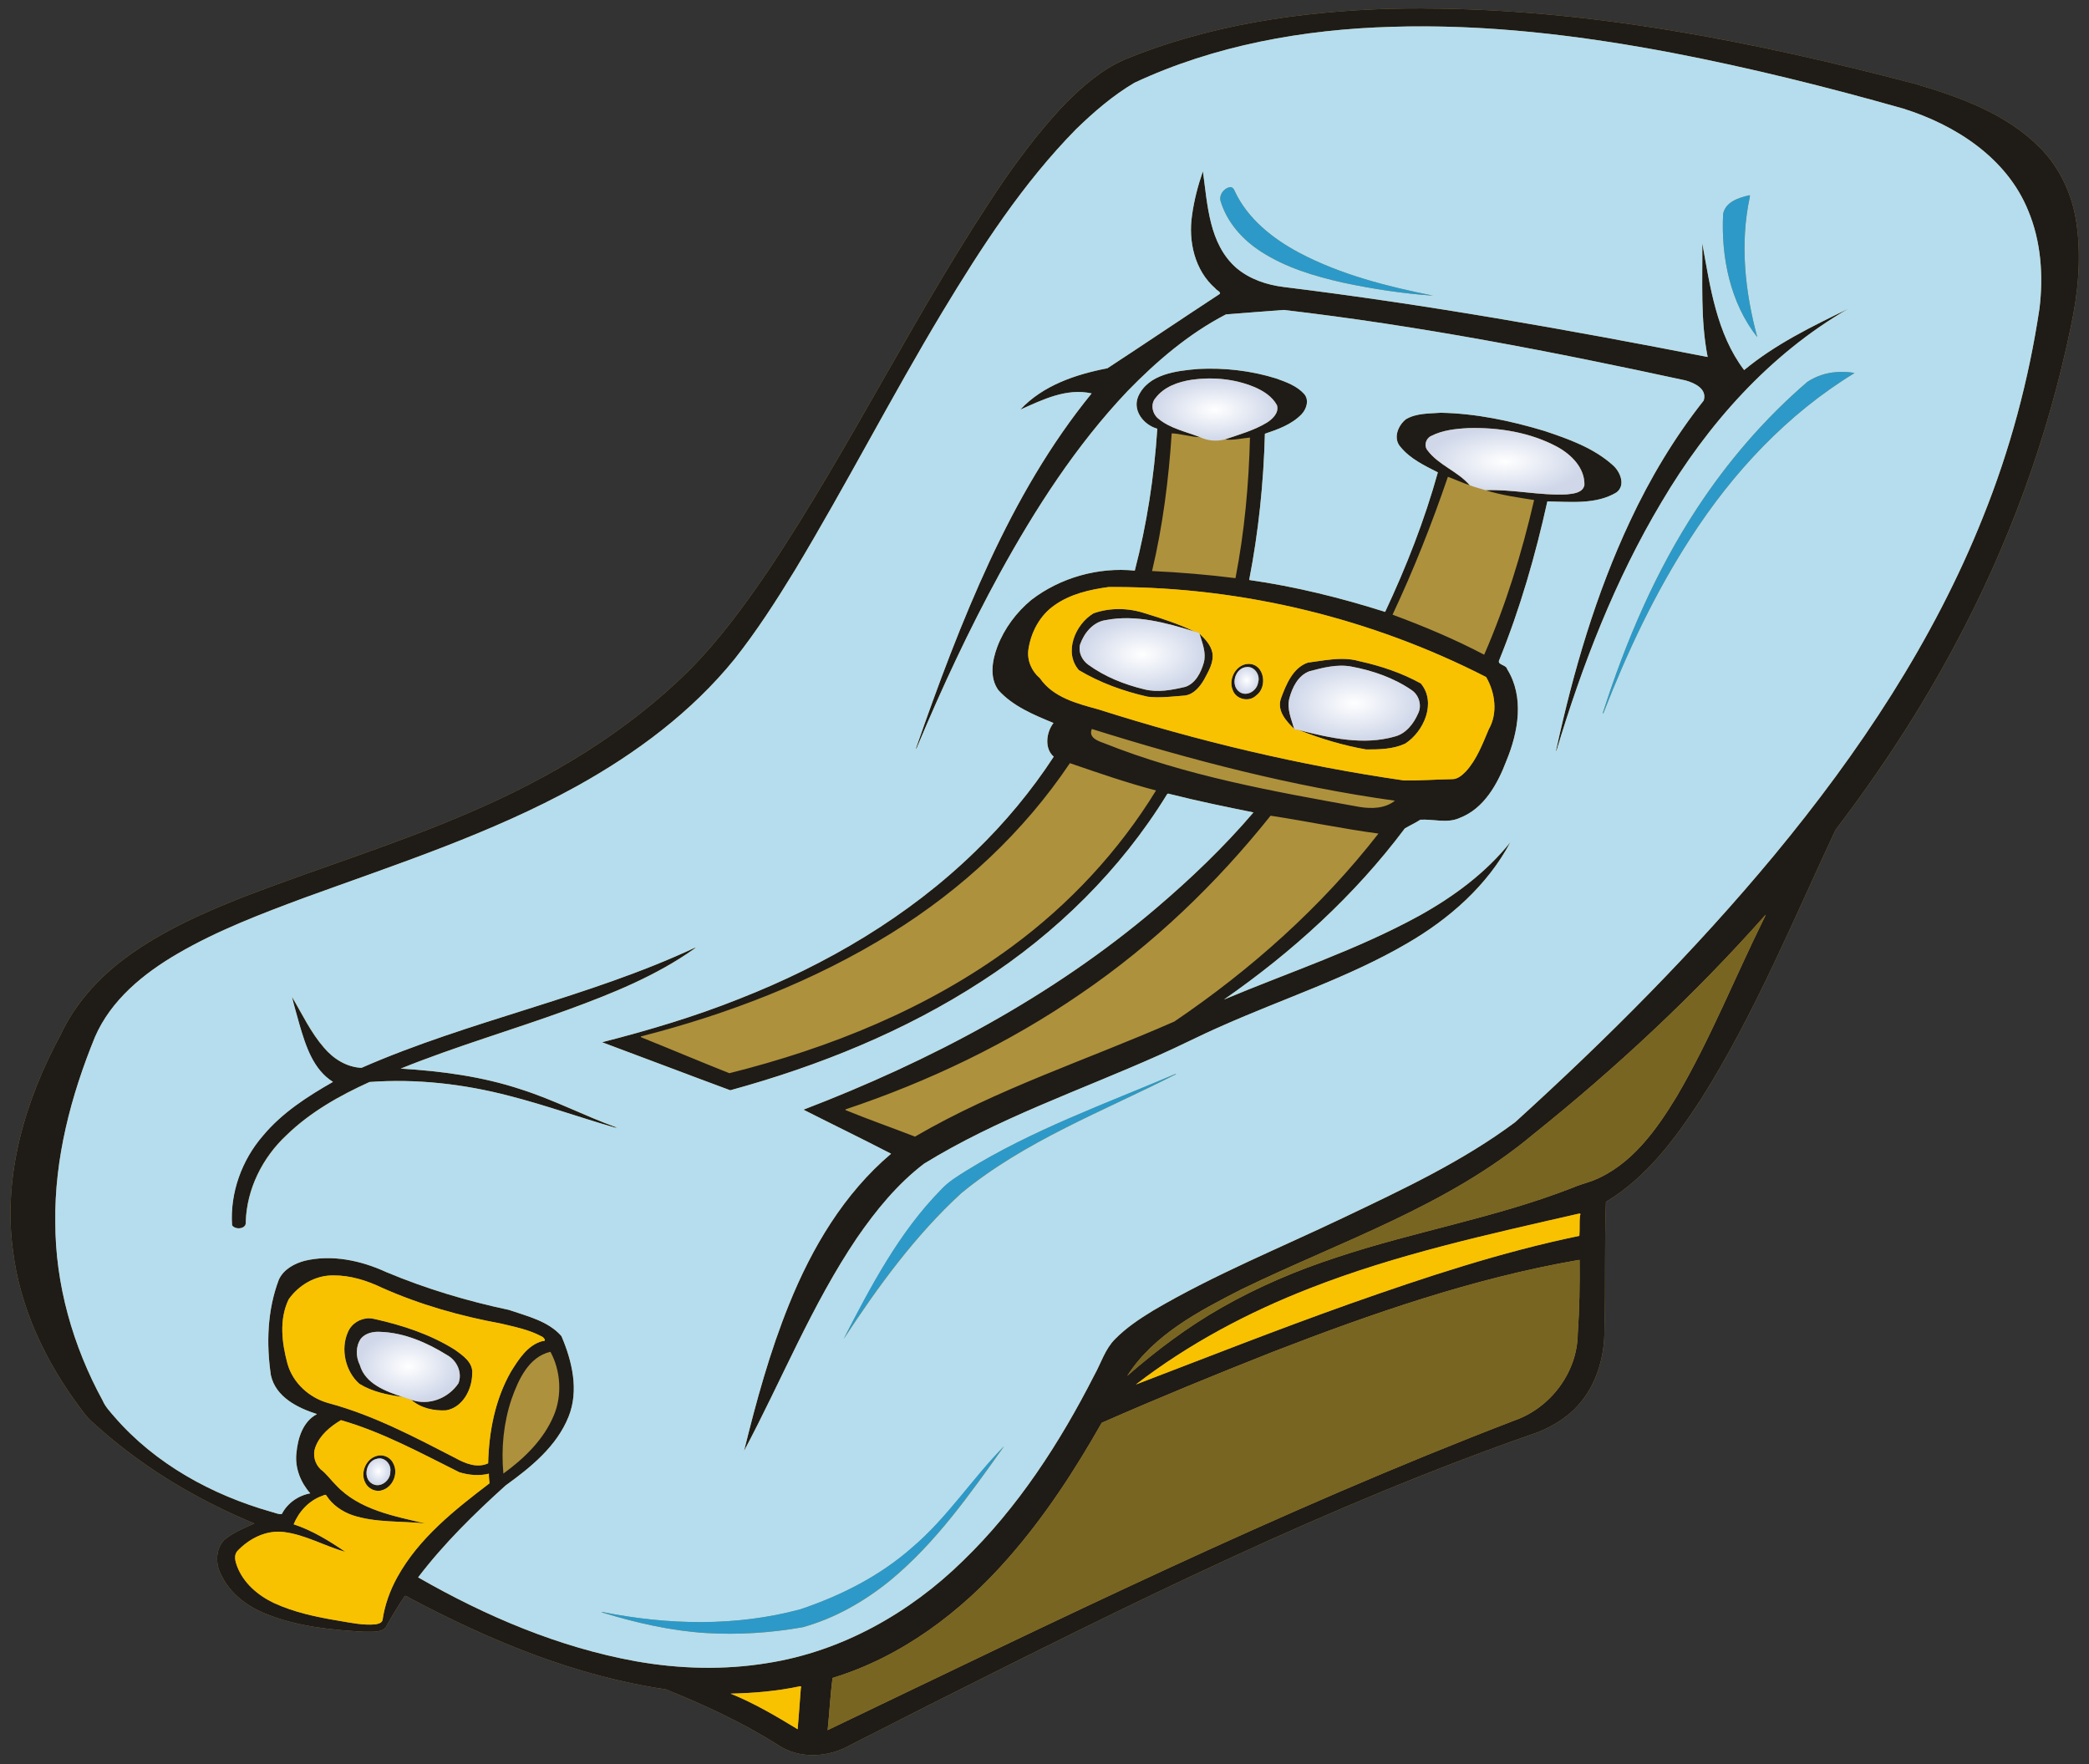 <?xml version="1.0" encoding="UTF-8" standalone="no"?>
<svg id="svg2" xmlns:rdf="http://www.w3.org/1999/02/22-rdf-syntax-ns#" xmlns="http://www.w3.org/2000/svg" height="3924pt" width="4646pt" version="1.1" xmlns:cc="http://creativecommons.org/ns#" xmlns:xlink="http://www.w3.org/1999/xlink" viewBox="0 0 4646 3924" xmlns:dc="http://purl.org/dc/elements/1.1/">
<rect x="0" y="0" width="4646" height="3924" fill="#333333" stroke="none"/>
<defs id="defs76">
<linearGradient id="linearGradient4222">
<stop id="stop4224" stop-color="#fff" offset="0"/>
<stop id="stop4226" stop-color="#cfd7e9" offset="1"/>
</linearGradient>
<radialGradient id="radialGradient4228" xlink:href="#linearGradient4222" gradientUnits="userSpaceOnUse" cy="1455.7" cx="2540.1" gradientTransform="matrix(1 0 0 .581 4800 609.54)" r="139.12"/>
<radialGradient id="radialGradient4238" xlink:href="#linearGradient4222" gradientUnits="userSpaceOnUse" cy="3273.2" cx="841.72" gradientTransform="matrix(1 0 0 1.117 4800 -384.55)" r="26.637"/>
<radialGradient id="radialGradient4246" xlink:href="#linearGradient4222" gradientUnits="userSpaceOnUse" cy="3039.9" cx="908.04" gradientTransform="matrix(1 0 0 .681 4800 968.4)" r="114.56"/>
<radialGradient id="radialGradient4254" xlink:href="#linearGradient4222" gradientUnits="userSpaceOnUse" cy="1513.1" cx="2772.4" gradientTransform="matrix(1 0 0 1.11 4800 -167.07)" r="26.836"/>
<radialGradient id="radialGradient4262" xlink:href="#linearGradient4222" gradientUnits="userSpaceOnUse" cy="1563.8" cx="3011.8" gradientTransform="matrix(1 0 0 .571 4800 671.24)" r="146.06"/>
<radialGradient id="radialGradient4270" xlink:href="#linearGradient4222" gradientUnits="userSpaceOnUse" cy="1025.9" cx="3347.2" gradientTransform="matrix(1 0 0 .419 4800 596.15)" r="176.68"/>
<radialGradient id="radialGradient4278" xlink:href="#linearGradient4222" gradientUnits="userSpaceOnUse" cy="910.85" cx="2702.1" gradientTransform="matrix(1 0 0 .498 4800 457.64)" r="138.94"/>
</defs>
<g id="g4313" transform="translate(-4800)">
<path id="rect4310" d="m7966.4 18.72c-24.632-0.07-49.281 0.177-73.944 0.759-201.33 5.92-404.66 36.001-591.77 113.21-49.42 21.62-90.93 57.49-128.89 95.1-50.32 52.43-94.769 110.14-136.4 169.6-192.84 282.38-339.83 592.84-530.26 876.74-51.75 75.6-106.25 149.92-170.86 215.14-139.73 139.16-311.7 241.78-492.32 318.68-161.83 70.04-330.73 121.63-495.22 184.78-94.32 36.95-188.11 78.411-269.76 139.24-59.31 44.5-110.59 101.34-141.97 169.01-78.81 145.19-128.48 312.19-106.42 478.44 15.34 128.68 72.819 249.13 149.98 352.02 8.36 11.16 16.53 22.66 27.421 31.58 104.81 96.37 228.53 170.87 359.83 225.18-21.951 9.59-48.11 20.43-67.58 37.03-19.69 21.69-19.19 55.1-5.08 79.62 19.96 40.33 58.04 68.65 99.27 84.72 69.05 27.84 144.02 35.29 217.71 39.45 15.48-0.71 34.67 2.669 47.09-8.861 13.41-24.22 27.57-48.069 43.19-70.939 4.529-0.06 8.04 3.63 12.031 5.37 178.11 94.37 367.8 173.16 568.45 202.45 85.611 34.62 169.96 73.499 248.13 122.94 47.66 32.78 113.05 29.15 161.98 1.02 58.18-29.96 116.81-59.049 175-89.009 441.41-221.9 885.26-443.74 1352.8-606.22 38.39-14.99 74.5-38.2 99.88-71.12 34.71-44.31 49.88-101.6 49.63-157.27 2.63-94.77-0.12-189.73 3.29-284.43 90.84-54.46 155.25-141.99 212.09-229.29 118.99-188.85 203.79-396.17 298.38-597.6 99.089-130.48 189.5-267.84 266.4-412.63 118.94-221.69 206.2-460.41 257.14-706.84 16.03-74.65 23.461-152.1 12.861-228.03-8.5-62.71-35.671-123.4-80.182-168.82-75.1-76.64-179.5-113.83-280.3-143.5-356.3-93.647-722-166.36-1091.5-167.41zm-1129.3 1645.8c-0.09 0.408-0.125 0.688-0.1 0.836-0.03-0.148 0-0.428 0.1-0.836z" fill="#ae913c"/>
<path id="path4" d="m7966.4 18.72c-24.632-0.07-49.281 0.177-73.944 0.759-201.33 5.92-404.66 36.001-591.77 113.21-49.42 21.62-90.929 57.49-128.89 95.1-50.32 52.43-94.77 110.14-136.4 169.6-192.84 282.38-339.83 592.84-530.26 876.74-51.75 75.6-106.25 149.92-170.86 215.14-139.73 139.16-311.7 241.78-492.32 318.68-161.83 70.04-330.73 121.63-495.22 184.78-94.32 36.95-188.11 78.411-269.76 139.24-59.31 44.5-110.59 101.34-141.97 169.01-78.81 145.19-128.48 312.19-106.42 478.44 15.34 128.68 72.82 249.13 149.98 352.02 8.36 11.16 16.53 22.66 27.42 31.58 104.81 96.37 228.53 170.87 359.83 225.18-21.95 9.59-48.11 20.43-67.58 37.03-19.69 21.69-19.19 55.1-5.08 79.62 19.96 40.33 58.04 68.65 99.27 84.72 69.05 27.84 144.02 35.29 217.71 39.45 15.48-0.71 34.671 2.669 47.091-8.861 13.41-24.22 27.569-48.069 43.189-70.939 4.53-0.06 8.041 3.63 12.031 5.37 178.11 94.37 367.8 173.16 568.45 202.45 85.61 34.62 169.96 73.499 248.13 122.94 47.66 32.78 113.05 29.15 161.98 1.02 58.18-29.96 116.81-59.049 175-89.009 441.41-221.9 885.26-443.74 1352.8-606.22 38.39-14.99 74.5-38.2 99.88-71.12 34.71-44.31 49.88-101.6 49.63-157.27 2.63-94.77-0.119-189.73 3.291-284.43 90.84-54.46 155.25-141.99 212.09-229.29 118.99-188.85 203.79-396.17 298.38-597.6 99.09-130.48 189.5-267.84 266.4-412.63 118.94-221.69 206.2-460.41 257.14-706.84 16.03-74.65 23.461-152.1 12.861-228.03-8.5-62.71-35.671-123.4-80.181-168.82-75.17-76.75-179.59-113.94-280.39-143.61-356.2-93.537-721.9-166.25-1091.4-167.3zm-2.212 39.911c186.12 0.254 371.69 24.108 554.39 58.789 173.41 33.32 344.94 76.01 514.77 124.23 116.22 36.5 230.01 109.86 277.38 226.63 28.64 68.31 34.05 144.62 25.17 217.59-23.75 158.93-65.71 315.19-125.75 464.27-109.7 275.25-275.95 524.35-464.19 751.8-176.38 212.51-371.95 408.27-576.24 593.77-116.56 86.92-249 148.97-379.69 211.3-142.53 68.15-289.7 127.65-426.03 207.98-30.1 18.37-59.731 38.189-84.491 63.509-21.9 22.13-30.651 52.851-45.541 79.441-76.82 150.82-170.31 295.37-292.54 413.48-118.19 115.8-269.35 201.23-433.93 227.08-96.97 15.96-196.5 13.29-293.11-3.88-171.48-30.89-334.04-100.31-484.46-186.61 57.14-75.08 124.76-141.38 194.65-204.44 56.12-40.47 113.56-87.01 139.98-153 23.42-58.33 7.87-123.65-15.92-179.19-29.6-33.66-76.03-44.15-116.8-58.22-93.25-19.75-184.94-47.25-272.88-84.13-55.89-25.74-120.32-39.54-181.1-25.18-23.45 6.26-47.391 19.19-57.791 42.23-25.53 67.4-28.049 141.79-17.609 212.46 10.79 48.49 59.32 72.629 102.53 86.319-31.81 16.81-42.829 54.18-45.809 87.47-3.49 32.45 9.5 64.761 30.83 88.811-26.59 4.87-50.79 21.639-63.18 45.909-7.54 1.41-15.511-3-23.161-4.73-132.19-37.53-258.15-106.35-348.9-211.08-9.78-11.46-20.44-22.481-26.48-36.511-66.22-121.21-105.35-258.15-105.28-396.69-2.01-141.83 34.84-281.37 88.2-411.85 35.6-82.18 108.04-141.24 183.75-185.25 88.72-51.71 185.05-88.261 281.01-123.99 205.47-74.82 415.13-142.5 607.27-248.73 131.71-73.11 255.17-164.91 350.48-282.5 49.49-62.56 92.721-129.75 134.23-197.77 113.75-189.09 214.52-385.66 328.25-574.76 86.68-143.64 178.97-285.83 297.05-405.95 39.72-38.52 81.97-75.021 129.78-103.23 178.59-83.49 376.48-118.82 572.57-124.38 22.869-0.704 45.734-1.03 68.591-0.998zm-488.89 322.31c-11.01 31.55-19.531 64.129-24.081 97.259-8.83 58.2 5.741 123.17 51.531 163.04 2.23 4.22 16.269 9.33 8.159 13.65-82.93 54.3-165.04 109.89-247.97 164.11-70.63 13.56-143.5 38.121-193.85 92.041 49.64-22.17 102.72-48.6 158.73-36.1-92.3 113.22-165.32 240.92-226.79 373.09-62.77 135.1-114.62 274.96-163.63 415.53-1.62 5.25 2.669-1.709 2.789-3.469 54.83-130.8 114.83-259.57 182.86-384.04 79.79-145.12 170.35-285.79 284.7-406.31 64.55-66.4 136.19-127.75 218.8-170.51 42.82-3.24 85.66-6.91 128.5-9.93 300.66 34.9 598.15 92.701 893.8 156.79 20.12 5.66 48.44 18.749 40.25 44.669-65.21 82.42-119.45 173.27-163.9 268.42-75.76 161.34-125.99 333.5-163.88 507.3 0.16 0.83-1.479 3.901 0.311 3.161 57.58-191.74 130.53-380.27 233.43-552.6 102.04-172.92 239.93-328.75 414.94-430.02-80.33 38.98-161.78 78.629-230.97 136.01-61.32-80.84-75.8-186.07-93.05-281.92 0.79 84.31-4.371 169.56 11.909 252.82-312.4-61.06-626.16-116.75-942.22-155.59-38.26-4.6-76.599-17.44-106.27-42.72-60.78-53.75-63.65-140.13-74.1-214.68zm16.73 438.94c-9.161-0.003-18.32 0.236-27.461 0.712-48.16 4.07-111.34 11.109-133.36 61.569-12.84 31.57 12.79 63.001 42.68 71.311-7.06 106.33-23.159 212.38-50.089 315.56-80.85-8.19-165.23 15.401-229.84 64.911-33.42 27.63-60.3 63.6-75.82 104.18-11.38 30.48-18.099 68.269 2.141 96.609 32.48 36.16 79.189 55.17 122.71 73.18-16.48 21.07-20.449 57.131 0.541 74.891-49.89 76.41-108.69 147-174.27 210.45-148.99 145.32-331.91 252.36-524.96 328.03-99.18 39.68-202.31 70.281-305.31 96.641 95.12 35.36 189.96 71.65 285.13 106.83 196.64-53.91 388.5-131.22 559.89-242.75 164.76-106.49 308.26-247.37 411.14-414.85 1.92-4.58 7.419-0.161 10.859-0.241 59.87 15.16 122.2 27.841 181.73 39.891-65.97 77.22-140.19 148.22-217.8 214.13-230.67 195.9-501.52 339.06-783.03 446.98 64.74 32.79 130.92 64.82 194.87 97.95-104.57 88.39-176.17 209.21-226.91 335-42.75 105.46-72.92 215.53-100.05 325.87 83.68-157.07 150.74-325.27 251.16-473.76 42.1-61.13 89.789-119.68 149.09-164.92 163.22-100.49 345.52-162.5 519.82-240.16 47.57-20.9 93.681-44.94 141.31-65.7 137.86-61.44 282.81-107.94 413.63-184.37 93.35-54.16 178.13-128.51 229.25-224.8-54.51 68.16-125.98 120.9-201.92 163.13-138.74 76.26-289.65 125.75-435.17 186.89 152.12-105.66 291.08-232.06 402.39-380.67 11.31-6.67 23.49-12.17 34.6-19.38 28.93-1.59 59.76 8.67 87.17-3.85 54.61-20.78 84.689-75.901 104.31-127.68 26.36-63.71 40-141.61 1.47-203.35-2.01-10.21-23.321-9.079-17.441-20.519 46.27-113.93 80.3-232.53 106.85-352.48 50.96 0.67 108.02 7.601 153.76-19.969 20.91-15.9 8.47-45.941-7.85-60.381-42.94-38.7-98.67-58.37-152.6-76.43-74.79-22.5-152.14-38.889-230.47-40.359-26.08 1.95-54.36 0.65-77.6 14.57-17.79 14.39-29.17 42.939-11.2 62.139 21.47 26.04 52.979 40.811 82.439 55.861-29.61 106.52-70.259 210.17-117.24 310.31-98.53-31.31-199.75-56.39-302.39-71.03 20.84-107.12 32.081-216.09 34.961-325.17 29.11-9.75 59.479-20.601 81.359-43.141 11.09-11.52 17.68-31.639 6.12-45.159-16.23-18.15-39.98-26.661-62.35-34.641-47.233-14.74-96.78-21.813-146.25-21.831zm-2.716 21.844c33.956-0.207 68.006 5.617 99.416 18.569 20.28 8.44 40.609 21.099 51.339 40.909 4.95 16.68-9.57 30.509-22.25 38.609-28.93 17.59-61.95 26.581-93.7 37.511 18.77 2.27 37.29-2.57 55.85-4.2-2.58 104.8-12.249 209.68-32.209 312.66-61.6-7.66-123.53-12.94-185.55-15.78 23.85-100.48 36.909-203.35 43.659-306.24 19.97 0.66 41.96 8.021 63.07 8.511-31.38-12.46-66.41-19.091-92.88-41.311-13.33-10.57-17.919-32.649-5.959-45.909 18.64-24.77 50.009-35.77 79.559-40.38 13.095-1.862 26.367-2.867 39.655-2.949zm589.57 110.16c63.707-0.026 128.73 11.662 185.08 42.169 31.04 17.12 60.761 46.69 59.891 84.65-3.59 17.7-24.771 19.28-39.391 20.8-60.39 3-120.12-11.77-180.52-9.32 35.03 11.17 72.13 16.13 107.97 21.87-27.18 117.49-62.841 233.37-111.04 344-65.63-34.53-134.47-63.36-203.81-89.05 46.88-99.74 87.55-202.36 123.1-306.67 16.28 6.06 32.151 13.34 48.641 18.93-26.48-31.11-68.9-44.509-93.7-77.369-8.83-10.29-4.22-26.651 7.65-32.211 25.66-13.14 55.009-16.179 83.409-17.639 4.232-0.104 8.473-0.158 12.72-0.159zm-799.65 353.64c285.89 0.489 571.49 69.947 826 200.22 20.09 34.56 26.359 80.39 5.809 116.28-13.9 32.8-26.65 67.22-51.12 93.9-8.17 8.09-17.96 17.1-30.2 16.9-35.79 0.63-71.54 3.38-107.3 2.88-230.58-33.34-458.06-87.479-679.95-158.16-47.2-12.89-100.43-26.431-129.7-69.291-18.44-15.44-28.959-39.7-25.539-63.82 5.61-38.24 25.249-75.44 57.339-97.87 35.22-25.37 78.74-35.279 121.05-41.009 4.538-0.027 9.076-0.036 13.614-0.028zm10.177 49.038c-19.512-0.121-39.004 2.926-57.359 9.461-40.61 24.23-67.091 86.7-32.491 126.45 47.19 28.08 99.53 47.06 153 59.03 27.6 3.32 55.609-0.6 83.209-2.68 19.59-2.92 32.971-19.591 42.331-35.741 9.65-18.27 21.839-37.659 18.309-59.289-3.41-17.29-16.37-30.94-28.62-42.5 6.07 20.77 15.34 41.929 9.62 64.039-6.26 21.89-18.049 46.141-41.009 54.111-29.73 7.03-61.101 13.19-91.381 5.6-44.43-10.7-87.909-27.96-124.99-55.02-13.65-9.95-22.291-27.84-17.941-44.7 9.12-25.78 29.19-50.58 57.83-54.37 66.41-12.73 132.85 6.08 196.03 25.22-34.86-16.48-72.061-28.881-109.06-40.061-18.435-6.14-37.967-9.429-57.48-9.55zm494.83 110.8c-25.22 0.022-50.704 5.126-75.556 8.295-33.79 11.7-48.461 49.27-59.941 80.07-9.02 27.3 11.611 49.8 29.491 67.18-6.18-21.96-16.611-44.05-10.761-67.38 6.4-24.43 19.31-51.11 44.52-60.58 30.33-8.03 61.93-16.38 93.5-10.5 47.48 8.89 94.42 25.04 134.42 52.63 16.12 10.97 22.95 34.33 13.95 51.87-9.74 22.41-27.111 44.889-51.841 51.089-70.22 20.23-144.06 3.11-212.98-14.22 48.07 19.03 98.211 34.03 149.26 43 29.01 0.09 59.769-0.459 86.639-12.859 41.71-26.57 70.441-91.359 35.061-133.96-42.48-23.47-89.131-39.111-136.48-49.481-12.935-3.785-26.073-5.166-39.283-5.155zm-207.94 11.095c-27.31 0.88-44.891 33.609-34.781 58.009 7.11 21.17 36.491 27.8 52.281 12.27 26.14-18.78 18.57-70.69-17.5-70.28zm-0.606 6.881c16.076 0.595 27.456 19.337 22.366 34.478-2.45 18.13-24.56 32.221-40.97 21.241-21.63-14.58-10.52-53.801 15.33-55.591 1.11-0.128 2.203-0.168 3.275-0.128zm-347.4 137.9c220.16 68.98 444.99 127.76 674.05 159.45-21.92 17.78-52.269 18.241-78.859 13.891-192.33-34.56-386.7-69.181-568.9-142.11-13.73-4.84-34.231-12.43-26.291-31.23zm-48.83 75.991c62.99 21.69 126.85 43.75 191.53 60.8-82.76 135.05-192.67 252.99-320.11 346.88-186.38 137.75-405.07 225.96-628.75 281.87-65.79-26.06-131.05-53.751-196.76-80.111-0.07-0.4-0.199-1.19-0.269-1.58 195.11-50.03 385.73-123.14 557.23-229.74 156.53-96.89 294.45-225.07 397.13-378.12zm446.36 116.88c79.81 12.1 161.09 29.26 239.9 39.72-126.69 162.84-283.14 302.32-453.91 418.02-192.47 84.75-394.47 149.64-576.84 255.96-50.93-19.75-102.6-37.781-153.18-58.461-1.27-0.21-1.749-0.91-1.439-2.1 185.3-62 363.5-147.1 524.6-258.2 159.63-108.89 300.51-244.09 420.81-394.93zm1101.1 220.3c0.34 0.184-1.937 4.056-1.841 4.538-65.92 132.75-120.67 271.25-195.83 399.29-45.75 75.42-101.56 153.7-186.57 187.41-15.52 5.61-31.489 9.741-46.639 16.391-169.69 66.22-350.39 96.62-522.86 154.13-88.74 28.88-175.06 65.591-256.19 111.81-75.35 42.81-144.85 95.179-210.1 151.94 58.85-91.51 158.92-143.76 253.14-191.9 220.16-107 459-185.46 649.25-344.74 185.4-148.44 359.69-310.99 517.32-488.7 0.17-0.145 0.272-0.195 0.32-0.169zm-2380.3 72.67c-0.171 0.012-0.501 0.127-1.047 0.388-238.83 111.58-500.76 161.64-741.86 267.28-32.92-1.26-62.771-20.219-83.511-44.889-29.42-33.79-48.43-74.741-71.15-112.94 4.88 20.93 11.27 41.481 16.85 62.241 13.83 46.98 30.35 99.469 74.35 126.89-56.81 32.36-113.28 68.73-155.65 119.57-47.22 54.38-73.549 127.26-68.809 199.28 7.16 11.08 32.959 8.61 30.509-7.65 2.31-73.16 37.29-142.94 90.45-192.47 52.84-51.42 118.11-88.241 184.83-118.48 104.22-7.66 209.46 4.37 310.46 30.72 79.17 20.23 156.16 47.88 234.65 70.47 1.05 0.28 5.74 1.34 3.3-0.45-71.39-25.96-139.1-61.34-211.59-84.38-86.28-28.63-177.08-40.771-267.54-46.111 122.07-49.42 248.86-85.979 372.5-131.17 97.77-35.81 195.69-75.181 281.07-135.79 0.682-0.642 2.93-2.557 2.188-2.508zm1966.8 592c1.49-0.001 2.263 0.753 0.438 4.766-1.44 14.84-0.139 29.861-1.309 44.681-174.21 36.01-343.37 92.089-510.86 151.22-159.68 56.71-317.36 118.9-475.57 179.44 117.41-90.49 249.72-160.61 387.67-214.33 192.68-75.35 395.44-119.43 596.58-165.5 1.005 0 2.157-0.276 3.052-0.277zm-1.353 103.05c0.314-0.01 0.632 0 0.952 0.01 0.61 54.68-0.281 109.33-4.061 163.88-0.69 85.46-60.17 164.72-140.17 192.83-522.01 200.39-1024.3 447.71-1528.1 688.9 3.98-38.64 5.87-77.589 10.83-116.06 153.74-46.76 286.41-146.96 391.16-266.96 80.62-91.65 147.39-194.5 207.55-300.45 125.78-55.36 253.19-107.41 381.05-157.96 220.23-85.25 444.77-163.36 678.07-203.92 0.877-0.158 1.789-0.247 2.73-0.266zm-2770.8 34.376c37.84-0.33 74.839 11.38 108.67 27.62 84.36 37.54 173.78 62.829 264.49 79.489 30.38 7.35 61.85 13.421 89.62 28.311 4.44 1.32 13.489 11.47 2.509 10.63-33.23 8.67-53.45 41.119-70.47 68.559-35.04 61.6-48.73 133.06-50.4 203.29-24.37 11.28-50.829 0.48-72.509-11.52-90.97-46.9-182.44-95.35-281.8-122.17-43.02-11.46-79.881-44.669-92.041-87.989-12.48-46.31-18.84-98.03 2.55-142.75 22.37-31.96 59.771-54 99.381-53.47zm80.344 95.336c-19.92-0.396-39.703 11.539-47.575 30.203-17.33 37.84-5.949 88.181 25.391 115.64 28.7 17.79 62.8 24.55 95.78 29.1-37.4-12.58-82.879-29.08-94.909-71-9.26-18.61-9.641-41.55 2.489-58.97 10.39-12.27 27.661-15.83 43.031-14.82 53.63 1.77 104.28 24.101 149.2 52.061 21.28 11.92 33.719 38.859 24.559 62.359-22.48 33.4-65.98 50.57-104.8 36.75 20.7 18.45 50.42 25.011 77.58 23.391 36.57-6.38 57.4-46.151 57.8-80.491 3.01-25.58-20.69-41.489-38.75-54.409-54.36-34.15-116.45-54.451-178.79-68.291-3.623-0.955-7.317-1.45-11.006-1.524zm402.55 74.494c22.76 41.56 26.47 96.629 7.58 141.41-22.43 53.78-65.749 95.791-112.21 129.41-5.19-55.62 0.281-112.48 18.091-165.53 15.17-42.85 37.849-93.981 86.539-105.29zm-465.87 152.06c92.55 26.6 177.66 73.201 263.47 115.96 21.1 6.32 44.06 8.61 65.6 3.07-0.22 7.15 0.661 14.28 1.411 21.43-77.41 59.01-156.76 121.5-204.79 208.13-16.44 29.64-28.2 62.081-33.12 95.691-1.2 6.96-9.709 8.709-15.559 9.839-27.53 2.56-54.791-3.46-81.791-7.97-49.29-8.12-98.85-18.53-144.45-39.53-35.26-16.76-67.38-44.159-81.63-81.339-4.07-10.66-7.87-24.25 0.28-34.02 26.28-27.74 63.881-47.271 103.09-42.511 48.21 5.79 90.789 31.34 137.11 44.02-35.77-24.42-73.36-47.499-114.78-61.159 11.59-28.29 33.84-52.47 62.9-63.02 3.09-0.66 7.799-4.73 9.959-0.85 13.3 20.77 34.451 35.331 57.461 43.491 52.34 17.45 108.38 12.639 162.52 18.569-69.08-16.35-147.41-30.199-198.71-85.389-11.69-11.43-20.9-25.021-34.05-34.941-13.1-12.38-18.34-32.42-11.8-49.38 9.85-26.79 33.05-45.921 56.88-60.091zm88.083 78.303c-2.221 0.01-4.45 0.266-6.642 0.797-25.01 5.34-39.09 36.941-27.6 59.461 6.2 13.81 23.341 22.369 37.941 17.189 23.66-6.91 36.329-37.289 24.839-59.059-4.759-11.146-16.543-18.427-28.538-18.388zm-2.236 6.794c14.466-0.031 26.307 14.901 23.953 29.434 0.67 19.34-21.769 37.449-39.959 27.069-22-12.12-14.32-50.63 9.68-55.53 2.14-0.66 4.26-0.969 6.327-0.974zm935.79 506.62c1.863-0.05 2.232 1.568 1.111 4.842-1.92 30.31-4.719 60.58-6.989 90.88-47.91-29.16-96.86-58.109-149.2-79.209 51.14-1.13 103.14-5.461 153.55-16.211 0.589-0.189 1.098-0.29 1.528-0.301z" fill="#1f1b17"/>
<path id="path6" d="m7895.6 59.63c209.09-6.44 417.84 18.85 622.98 57.79 173.41 33.32 344.94 76.01 514.77 124.23 116.22 36.5 230.01 109.86 277.38 226.63 28.64 68.31 34.05 144.62 25.17 217.59-23.75 158.93-65.71 315.19-125.75 464.27-109.7 275.25-275.95 524.35-464.19 751.8-176.38 212.51-371.95 408.27-576.24 593.77-116.56 86.92-249 148.97-379.69 211.3-142.53 68.15-289.7 127.65-426.03 207.98-30.1 18.37-59.73 38.19-84.49 63.51-21.9 22.13-30.65 52.85-45.54 79.44-76.82 150.82-170.31 295.37-292.54 413.48-118.19 115.8-269.35 201.23-433.93 227.08-96.97 15.96-196.5 13.29-293.11-3.88-171.48-30.89-334.04-100.31-484.46-186.61 57.14-75.08 124.76-141.38 194.65-204.44 56.12-40.47 113.56-87.01 139.98-153 23.42-58.33 7.87-123.65-15.92-179.19-29.6-33.66-76.03-44.15-116.8-58.22-93.25-19.75-184.94-47.25-272.88-84.13-55.89-25.74-120.32-39.54-181.1-25.18-23.45 6.26-47.39 19.19-57.79 42.23-25.53 67.4-28.05 141.79-17.61 212.46 10.79 48.49 59.32 72.63 102.53 86.32-31.81 16.81-42.83 54.18-45.81 87.47-3.49 32.45 9.5 64.76 30.83 88.81-26.59 4.87-50.79 21.64-63.18 45.91-7.54 1.41-15.51-3-23.16-4.73-132.19-37.53-258.15-106.35-348.9-211.08-9.78-11.46-20.44-22.48-26.48-36.51-66.22-121.21-105.35-258.15-105.28-396.69-2.01-141.83 34.84-281.37 88.2-411.85 35.6-82.18 108.04-141.24 183.75-185.25 88.72-51.71 185.05-88.26 281.01-123.99 205.47-74.82 415.13-142.5 607.27-248.73 131.71-73.11 255.17-164.91 350.48-282.5 49.49-62.56 92.72-129.75 134.23-197.77 113.75-189.09 214.52-385.66 328.25-574.76 86.68-143.64 178.97-285.83 297.05-405.95 39.72-38.52 81.97-75.02 129.78-103.23 178.59-83.49 376.48-118.82 572.57-124.38m-420.3 321.31c-11.01 31.55-19.53 64.13-24.08 97.26-8.83 58.2 5.74 123.17 51.53 163.04 2.23 4.22 16.27 9.33 8.16 13.65-82.93 54.3-165.04 109.89-247.97 164.11-70.63 13.56-143.5 38.12-193.85 92.04 49.64-22.17 102.72-48.6 158.73-36.1-92.3 113.22-165.32 240.92-226.79 373.09-62.77 135.1-114.62 274.96-163.63 415.53-1.62 5.25 2.67-1.71 2.79-3.47 54.83-130.8 114.83-259.57 182.86-384.04 79.79-145.12 170.35-285.79 284.7-406.31 64.55-66.4 136.19-127.75 218.8-170.51 42.82-3.24 85.66-6.91 128.5-9.93 300.66 34.9 598.15 92.7 893.8 156.79 20.12 5.66 48.44 18.75 40.25 44.67-65.21 82.42-119.45 173.27-163.9 268.42-75.76 161.34-125.99 333.5-163.88 507.3 0.16 0.83-1.48 3.9 0.31 3.16 57.58-191.74 130.53-380.27 233.43-552.6 102.04-172.92 239.93-328.75 414.94-430.02-80.33 38.98-161.78 78.63-230.97 136.01-61.32-80.84-75.8-186.07-93.05-281.92 0.79 84.31-4.37 169.56 11.91 252.82-312.4-61.06-626.16-116.75-942.22-155.59-38.26-4.6-76.6-17.44-106.27-42.72-60.78-53.75-63.65-140.13-74.1-214.68m59.1 35.4c-13.12 3.16-23.47 17.21-19.79 30.82 14.25 47.48 49.22 86.44 90.48 112.76 54.82 35.38 118.31 54.3 181.42 68.58 66.1 14.06 133.36 24.41 200.69 29.02-102.37-20.49-205.27-46.5-298.1-95.6-58.73-31.37-114.26-75.31-143.03-136.87-1.62-4.96-5.92-10.08-11.67-8.71m1156.3 17.91c-23.44 5.54-52.61 14.13-58.38 41.25-4.87 95.89 15.55 197.8 75.92 274.3-27.29-100.94-38.91-208.25-16.66-311.34 0-1.18 1.02-4.8-0.88-4.21m-1226.1 386.34c-48.16 4.07-111.34 11.11-133.36 61.57-12.84 31.57 12.79 63 42.68 71.31-7.06 106.33-23.16 212.38-50.09 315.56-80.85-8.19-165.23 15.4-229.84 64.91-33.42 27.63-60.3 63.6-75.82 104.18-11.38 30.48-18.1 68.27 2.14 96.61 32.48 36.16 79.19 55.17 122.71 73.18-16.48 21.07-20.45 57.13 0.54 74.89-49.89 76.41-108.69 147-174.27 210.45-148.99 145.32-331.91 252.36-524.96 328.03-99.18 39.68-202.31 70.28-305.31 96.64 95.12 35.36 189.96 71.65 285.13 106.83 196.64-53.91 388.5-131.22 559.89-242.75 164.76-106.49 308.26-247.37 411.14-414.85 1.92-4.58 7.42-0.16 10.86-0.24 59.87 15.16 122.2 27.84 181.73 39.89-65.97 77.22-140.19 148.22-217.8 214.13-230.67 195.9-501.52 339.06-783.03 446.98 64.74 32.79 130.92 64.82 194.87 97.95-104.57 88.39-176.17 209.21-226.91 335-42.75 105.46-72.92 215.53-100.05 325.87 83.68-157.07 150.74-325.27 251.16-473.76 42.1-61.13 89.79-119.68 149.09-164.92 163.22-100.49 345.52-162.5 519.82-240.16 47.57-20.9 93.68-44.94 141.31-65.7 137.86-61.44 282.81-107.94 413.63-184.37 93.35-54.16 178.13-128.51 229.25-224.8-54.51 68.16-125.98 120.9-201.92 163.13-138.74 76.26-289.65 125.75-435.17 186.89 152.12-105.66 291.08-232.06 402.39-380.67 11.31-6.67 23.49-12.17 34.6-19.38 28.93-1.59 59.76 8.67 87.17-3.85 54.61-20.78 84.69-75.9 104.31-127.68 26.36-63.71 40-141.61 1.47-203.35-2.01-10.21-23.32-9.08-17.44-20.52 46.27-113.93 80.3-232.53 106.85-352.48 50.96 0.67 108.02 7.6 153.76-19.97 20.91-15.9 8.47-45.94-7.85-60.38-42.94-38.7-98.67-58.37-152.6-76.43-74.79-22.5-152.14-38.89-230.47-40.36-26.08 1.95-54.36 0.65-77.6 14.57-17.79 14.39-29.17 42.94-11.2 62.14 21.47 26.04 52.98 40.81 82.44 55.86-29.61 106.52-70.26 210.17-117.24 310.31-98.53-31.31-199.75-56.39-302.39-71.03 20.84-107.12 32.08-216.09 34.96-325.17 29.11-9.75 59.48-20.6 81.36-43.14 11.09-11.52 17.68-31.64 6.12-45.16-16.23-18.15-39.98-26.66-62.35-34.64-55.98-17.47-115.21-24.17-173.71-21.12m1420.1 6.96c-23.17 1.41-45.88 9.04-65.2 21.86-94.74 81.42-177.1 177.01-245.52 281.49-91.7 139.67-157.86 294.6-208.76 453.32-0.58 1.27-0.42 2.15 0.5 2.63 52.48-135.09 114.46-267.06 193.31-388.9 94.06-146.57 216.16-277.43 365.53-368.32-10.36-2.35-27.36-3.11-39.86-2.08m-2538.7 1280c-238.83 111.58-500.76 161.64-741.86 267.28-32.92-1.26-62.77-20.22-83.51-44.89-29.42-33.79-48.43-74.74-71.15-112.94 4.88 20.93 11.27 41.48 16.85 62.24 13.83 46.98 30.35 99.47 74.35 126.89-56.81 32.36-113.28 68.73-155.65 119.57-47.22 54.38-73.55 127.26-68.81 199.28 7.16 11.08 32.96 8.61 30.51-7.65 2.31-73.16 37.29-142.94 90.45-192.47 52.84-51.42 118.11-88.24 184.83-118.48 104.22-7.66 209.46 4.37 310.46 30.72 79.17 20.23 156.16 47.88 234.65 70.47 1.05 0.28 5.74 1.34 3.3-0.45-71.39-25.96-139.1-61.34-211.59-84.38-86.28-28.63-177.08-40.77-267.54-46.11 122.07-49.42 248.86-85.98 372.5-131.17 97.77-35.81 195.69-75.18 281.07-135.79 0.84-0.79 4.05-3.51 1.14-2.12m1068.6 280.94c-157.04 66.8-319.13 124.64-464.81 214.94-20 12.52-40.5 24.85-56.59 42.4-93.52 95.19-156.09 214.86-216.79 332.27 76.07-116.16 158.86-230.05 261.66-324.4 142.02-116.8 315.91-182.24 478.05-264.93l-1.52-0.28m-381.3 827.9c-71.26 72.53-126.86 159.75-204.97 225.73-71.53 63.1-158.06 106.78-248.04 137.01-143.38 38.76-295.24 35.07-440.07 6.1-2.25-1-1.82 0.99 0.04 1.21 74.69 22.7 151.39 40.48 229.49 45.41 72.01 4.45 144.47-0.33 215.5-12.8 71.39-19.69 136.97-57.25 194.29-103.72 101.62-83.7 177.97-192.64 253.76-298.94z" fill="#b5ddee"/>
<path id="path10" d="m7536.5 416.12c-0.671-0.019-1.367 0.052-2.086 0.223-13.12 3.16-23.471 17.209-19.791 30.819 14.25 47.48 49.22 86.441 90.48 112.76 54.82 35.38 118.31 54.3 181.42 68.58 66.1 14.06 133.36 24.41 200.69 29.02-102.37-20.49-205.27-46.5-298.1-95.6-58.73-31.37-114.26-75.31-143.03-136.87-1.418-4.34-4.886-8.803-9.583-8.933zm1154.5 18.07c-0.097 0.006-0.205 0.026-0.323 0.062-23.44 5.54-52.61 14.13-58.38 41.25-4.87 95.89 15.55 197.8 75.92 274.3-27.29-100.94-38.909-208.25-16.659-311.34 0-1.106 0.896-4.356-0.558-4.272zm206.33 392.92c-4.445-0.022-8.791 0.125-12.697 0.447-23.17 1.41-45.88 9.039-65.2 21.859-94.74 81.42-177.1 177.01-245.52 281.49-91.7 139.67-157.86 294.6-208.76 453.32-0.58 1.27-0.42 2.15 0.5 2.63 52.48-135.09 114.46-267.06 193.31-388.9 94.06-146.57 216.16-277.43 365.53-368.32-7.122-1.616-17.383-2.479-27.162-2.527zm-1483.2 1561.3c-157.04 66.8-319.13 124.64-464.81 214.94-20 12.52-40.501 24.85-56.591 42.4-93.52 95.19-156.09 214.86-216.79 332.27 76.07-116.16 158.86-230.05 261.66-324.4 142.02-116.8 315.91-182.24 478.05-264.93l-1.52-0.28zm-381.2 827.8c-71.26 72.53-126.86 159.75-204.97 225.73-71.53 63.1-158.06 106.78-248.04 137.01-143.38 38.76-295.24 35.07-440.07 6.1-2.25-1-1.821 0.989 0.039 1.209 74.69 22.7 151.39 40.479 229.49 45.409 72.01 4.45 144.47-0.33 215.5-12.8 71.39-19.69 136.97-57.249 194.29-103.72 101.62-83.7 177.97-192.64 253.76-298.94z" fill="#2d99c8"/>
<path id="path18" d="m7449.6 844.67c46.56-6.62 95.37-2.4 139.07 15.62 20.28 8.44 40.61 21.1 51.34 40.91 4.95 16.68-9.57 30.51-22.25 38.61-28.93 17.59-61.95 26.58-93.7 37.51-18.32 4.76-38.13 3.15-55.18-5.05-31.38-12.46-66.41-19.09-92.88-41.31-13.33-10.57-17.92-32.65-5.96-45.91 18.64-24.77 50.01-35.77 79.56-40.38z" fill="url(#radialGradient4278)"/>
<path id="path20" d="m7982.7 969.68c25.66-13.14 55.01-16.18 83.41-17.64 67.72-1.66 137.69 9.47 197.8 42.01 31.04 17.12 60.76 46.69 59.89 84.65-3.59 17.7-24.77 19.28-39.39 20.8-60.39 3-120.12-11.77-180.52-9.32-11.7-3.7-23.71-6.45-35.14-10.92-26.48-31.11-68.9-44.51-93.7-77.37-8.83-10.29-4.22-26.65 7.65-32.21z" fill="url(#radialGradient4270)"/>
<path id="path26" d="m7279.2 1305.5c-4.538-0.01-9.076 0-13.614 0.028-42.31 5.73-85.83 15.639-121.05 41.009-32.09 22.43-51.729 59.63-57.339 97.87-3.42 24.12 7.099 48.38 25.539 63.82 29.27 42.86 82.5 56.401 129.7 69.291 221.89 70.68 449.37 124.82 679.95 158.16 35.76 0.5 71.51-2.25 107.3-2.88 12.24 0.2 22.03-8.81 30.2-16.9 24.47-26.68 37.22-61.1 51.12-93.9 20.55-35.89 14.281-81.72-5.809-116.28-254.51-130.27-540.11-199.73-826-200.22zm10.177 49.038c19.512 0.121 39.045 3.41 57.48 9.55 37 11.18 74.201 23.581 109.06 40.061 3.85 1.53 9.679 1.17 11.839 5.12 12.25 11.56 25.21 25.21 28.62 42.5 3.53 21.63-8.659 41.019-18.309 59.289-9.36 16.15-22.741 32.821-42.331 35.741-27.6 2.08-55.609 6-83.209 2.68-53.47-11.97-105.81-30.95-153-59.03-34.6-39.75-8.119-102.22 32.491-126.45 18.355-6.535 37.847-9.582 57.359-9.461zm494.83 110.8c13.21-0.012 26.348 1.37 39.283 5.155 47.35 10.37 94.001 26.011 136.48 49.481 35.38 42.6 6.649 107.39-35.061 133.96-26.87 12.4-57.629 12.949-86.639 12.859-51.05-8.97-101.19-23.97-149.26-43-3.06-1.64-8.569-0.299-10.809-2.909-17.88-17.38-38.511-39.88-29.491-67.18 11.48-30.8 26.151-68.37 59.941-80.07 24.852-3.17 50.337-8.273 75.556-8.295zm-207.94 11.095c36.07-0.41 43.64 51.5 17.5 70.28-15.79 15.53-45.171 8.9-52.281-12.27-10.11-24.4 7.471-57.129 34.781-58.009zm737.15 1222.6c-0.894 0-2.047 0.273-3.052 0.277-201.14 46.07-403.9 90.15-596.58 165.5-137.95 53.72-270.26 123.84-387.67 214.33 158.21-60.54 315.89-122.73 475.57-179.44 167.49-59.13 336.65-115.21 510.86-151.22 1.17-14.82-0.131-29.841 1.309-44.681 1.825-4.013 1.053-4.766-0.438-4.766zm-2772.2 137.43c-39.61-0.53-77.011 21.51-99.381 53.47-21.39 44.72-15.03 96.44-2.55 142.75 12.16 43.32 49.021 76.529 92.041 87.989 99.36 26.82 190.83 75.27 281.8 122.17 21.68 12 48.139 22.8 72.509 11.52 1.67-70.23 15.36-141.69 50.4-203.29 17.02-27.44 37.24-59.889 70.47-68.559 10.98 0.84 1.931-9.31-2.509-10.63-27.77-14.89-59.24-20.961-89.62-28.311-90.71-16.66-180.13-41.949-264.49-79.489-33.83-16.24-70.829-27.95-108.67-27.62zm80.344 95.336c3.689 0.073 7.383 0.569 11.006 1.524 62.34 13.84 124.43 34.141 178.79 68.291 18.06 12.92 41.76 28.829 38.75 54.409-0.4 34.34-21.23 74.111-57.8 80.491-27.16 1.62-56.88-4.941-77.58-23.391-6.64-1.83-13.09-4.12-19.57-6.38-32.98-4.55-67.08-11.31-95.78-29.1-31.34-27.46-42.721-77.801-25.391-115.64 7.872-18.664 27.655-30.599 47.575-30.203zm-63.325 226.55c-23.83 14.17-47.03 33.301-56.88 60.091-6.54 16.96-1.3 37 11.8 49.38 13.15 9.92 22.36 23.511 34.05 34.941 51.3 55.19 129.63 69.039 198.71 85.389-54.14-5.93-110.18-1.119-162.52-18.569-23.01-8.16-44.161-22.721-57.461-43.491-2.16-3.88-6.869 0.19-9.959 0.85-29.06 10.55-51.31 34.73-62.9 63.02 41.42 13.66 79.01 36.739 114.78 61.159-46.32-12.68-88.899-38.23-137.11-44.02-39.21-4.76-76.811 14.771-103.09 42.511-8.15 9.77-4.35 23.36-0.28 34.02 14.25 37.18 46.37 64.579 81.63 81.339 45.6 21 95.16 31.41 144.45 39.53 27 4.51 54.261 10.53 81.791 7.97 5.85-1.13 14.359-2.879 15.559-9.839 4.92-33.61 16.68-66.051 33.12-95.691 48.03-86.63 127.38-149.12 204.79-208.13-0.75-7.15-1.631-14.28-1.411-21.43-21.54 5.54-44.5 3.25-65.6-3.07-85.81-42.76-170.92-89.361-263.47-115.96zm88.083 78.303c11.994-0.039 23.779 7.242 28.538 18.388 11.49 21.77-1.179 52.149-24.839 59.059-14.6 5.18-31.741-3.379-37.941-17.189-11.49-22.52 2.59-54.121 27.6-59.461 2.192-0.531 4.421-0.79 6.642-0.797zm933.56 513.42c-0.43 0.012-0.939 0.112-1.528 0.301-50.41 10.75-102.41 15.081-153.55 16.211 52.34 21.1 101.29 50.049 149.2 79.209 2.27-30.3 5.069-60.57 6.989-90.88 1.121-3.274 0.752-4.893-1.111-4.842z" fill="#f8c201"/>
<path id="path30" d="m7259.9 1379c66.41-12.73 132.85 6.08 196.03 25.22 3.85 1.53 9.68 1.17 11.84 5.12 6.07 20.77 15.34 41.93 9.62 64.04-6.26 21.89-18.05 46.14-41.01 54.11-29.73 7.03-61.1 13.19-91.38 5.6-44.43-10.7-87.91-27.96-124.99-55.02-13.65-9.95-22.29-27.84-17.94-44.7 9.12-25.78 29.19-50.58 57.83-54.37z" fill="url(#radialGradient4228)"/>
<path id="path36" d="m7712 1492.9c30.33-8.03 61.93-16.38 93.5-10.5 47.48 8.89 94.42 25.04 134.42 52.63 16.12 10.97 22.95 34.33 13.95 51.87-9.74 22.41-27.11 44.89-51.84 51.09-70.22 20.23-144.06 3.11-212.98-14.22-3.06-1.64-8.57-0.3-10.81-2.91-6.18-21.96-16.61-44.05-10.76-67.38 6.4-24.43 19.31-51.11 44.52-60.58z" fill="url(#radialGradient4262)"/>
<path id="path38" d="m7572.4 1483.5c17.76-2.05 31.07 18.2 25.64 34.35-2.45 18.13-24.56 32.22-40.97 21.24-21.63-14.58-10.52-53.8 15.33-55.59z" fill="url(#radialGradient4254)"/>
<path id="path46" d="m8726.9 2034.4c-0.049-0.026-0.15 0.024-0.32 0.169-157.63 177.71-331.92 340.26-517.32 488.7-190.25 159.28-429.09 237.74-649.25 344.74-94.22 48.14-194.29 100.39-253.14 191.9 65.25-56.76 134.75-109.13 210.1-151.94 81.13-46.22 167.45-82.931 256.19-111.81 172.47-57.51 353.17-87.91 522.86-154.13 15.15-6.65 31.119-10.781 46.639-16.391 85.01-33.71 140.82-111.99 186.57-187.41 75.16-128.04 129.91-266.54 195.83-399.29-0.096-0.481 2.181-4.354 1.841-4.538zm-414.78 767.72c-0.941 0.018-1.852 0.108-2.73 0.266-233.3 40.56-457.84 118.67-678.07 203.92-127.86 50.55-255.27 102.6-381.05 157.96-60.16 105.95-126.93 208.8-207.55 300.45-104.75 120-237.42 220.2-391.16 266.96-4.96 38.47-6.85 77.419-10.83 116.06 503.84-241.19 1006.1-488.51 1528.1-688.9 80-28.11 139.48-107.37 140.17-192.83 3.78-54.55 4.671-109.2 4.061-163.88-0.32-0.01-0.638-0.012-0.952-0.01z" fill="#786522"/>
<path id="path60" d="m5602.8 2976.8c10.39-12.27 27.66-15.83 43.03-14.82 53.63 1.77 104.28 24.1 149.2 52.06 21.28 11.92 33.72 38.86 24.56 62.36-22.48 33.4-65.98 50.57-104.8 36.75-6.64-1.83-13.09-4.12-19.57-6.38-37.4-12.58-82.88-29.08-94.91-71-9.26-18.61-9.64-41.55 2.49-58.97z" fill="url(#radialGradient4246)"/>
<path id="path70" d="m5637.8 3244.4c17.12-5.28 32.97 11.85 30.28 28.46 0.67 19.34-21.77 37.45-39.96 27.07-22-12.12-14.32-50.63 9.68-55.53z" fill="url(#radialGradient4238)"/>
</g>
</svg>
